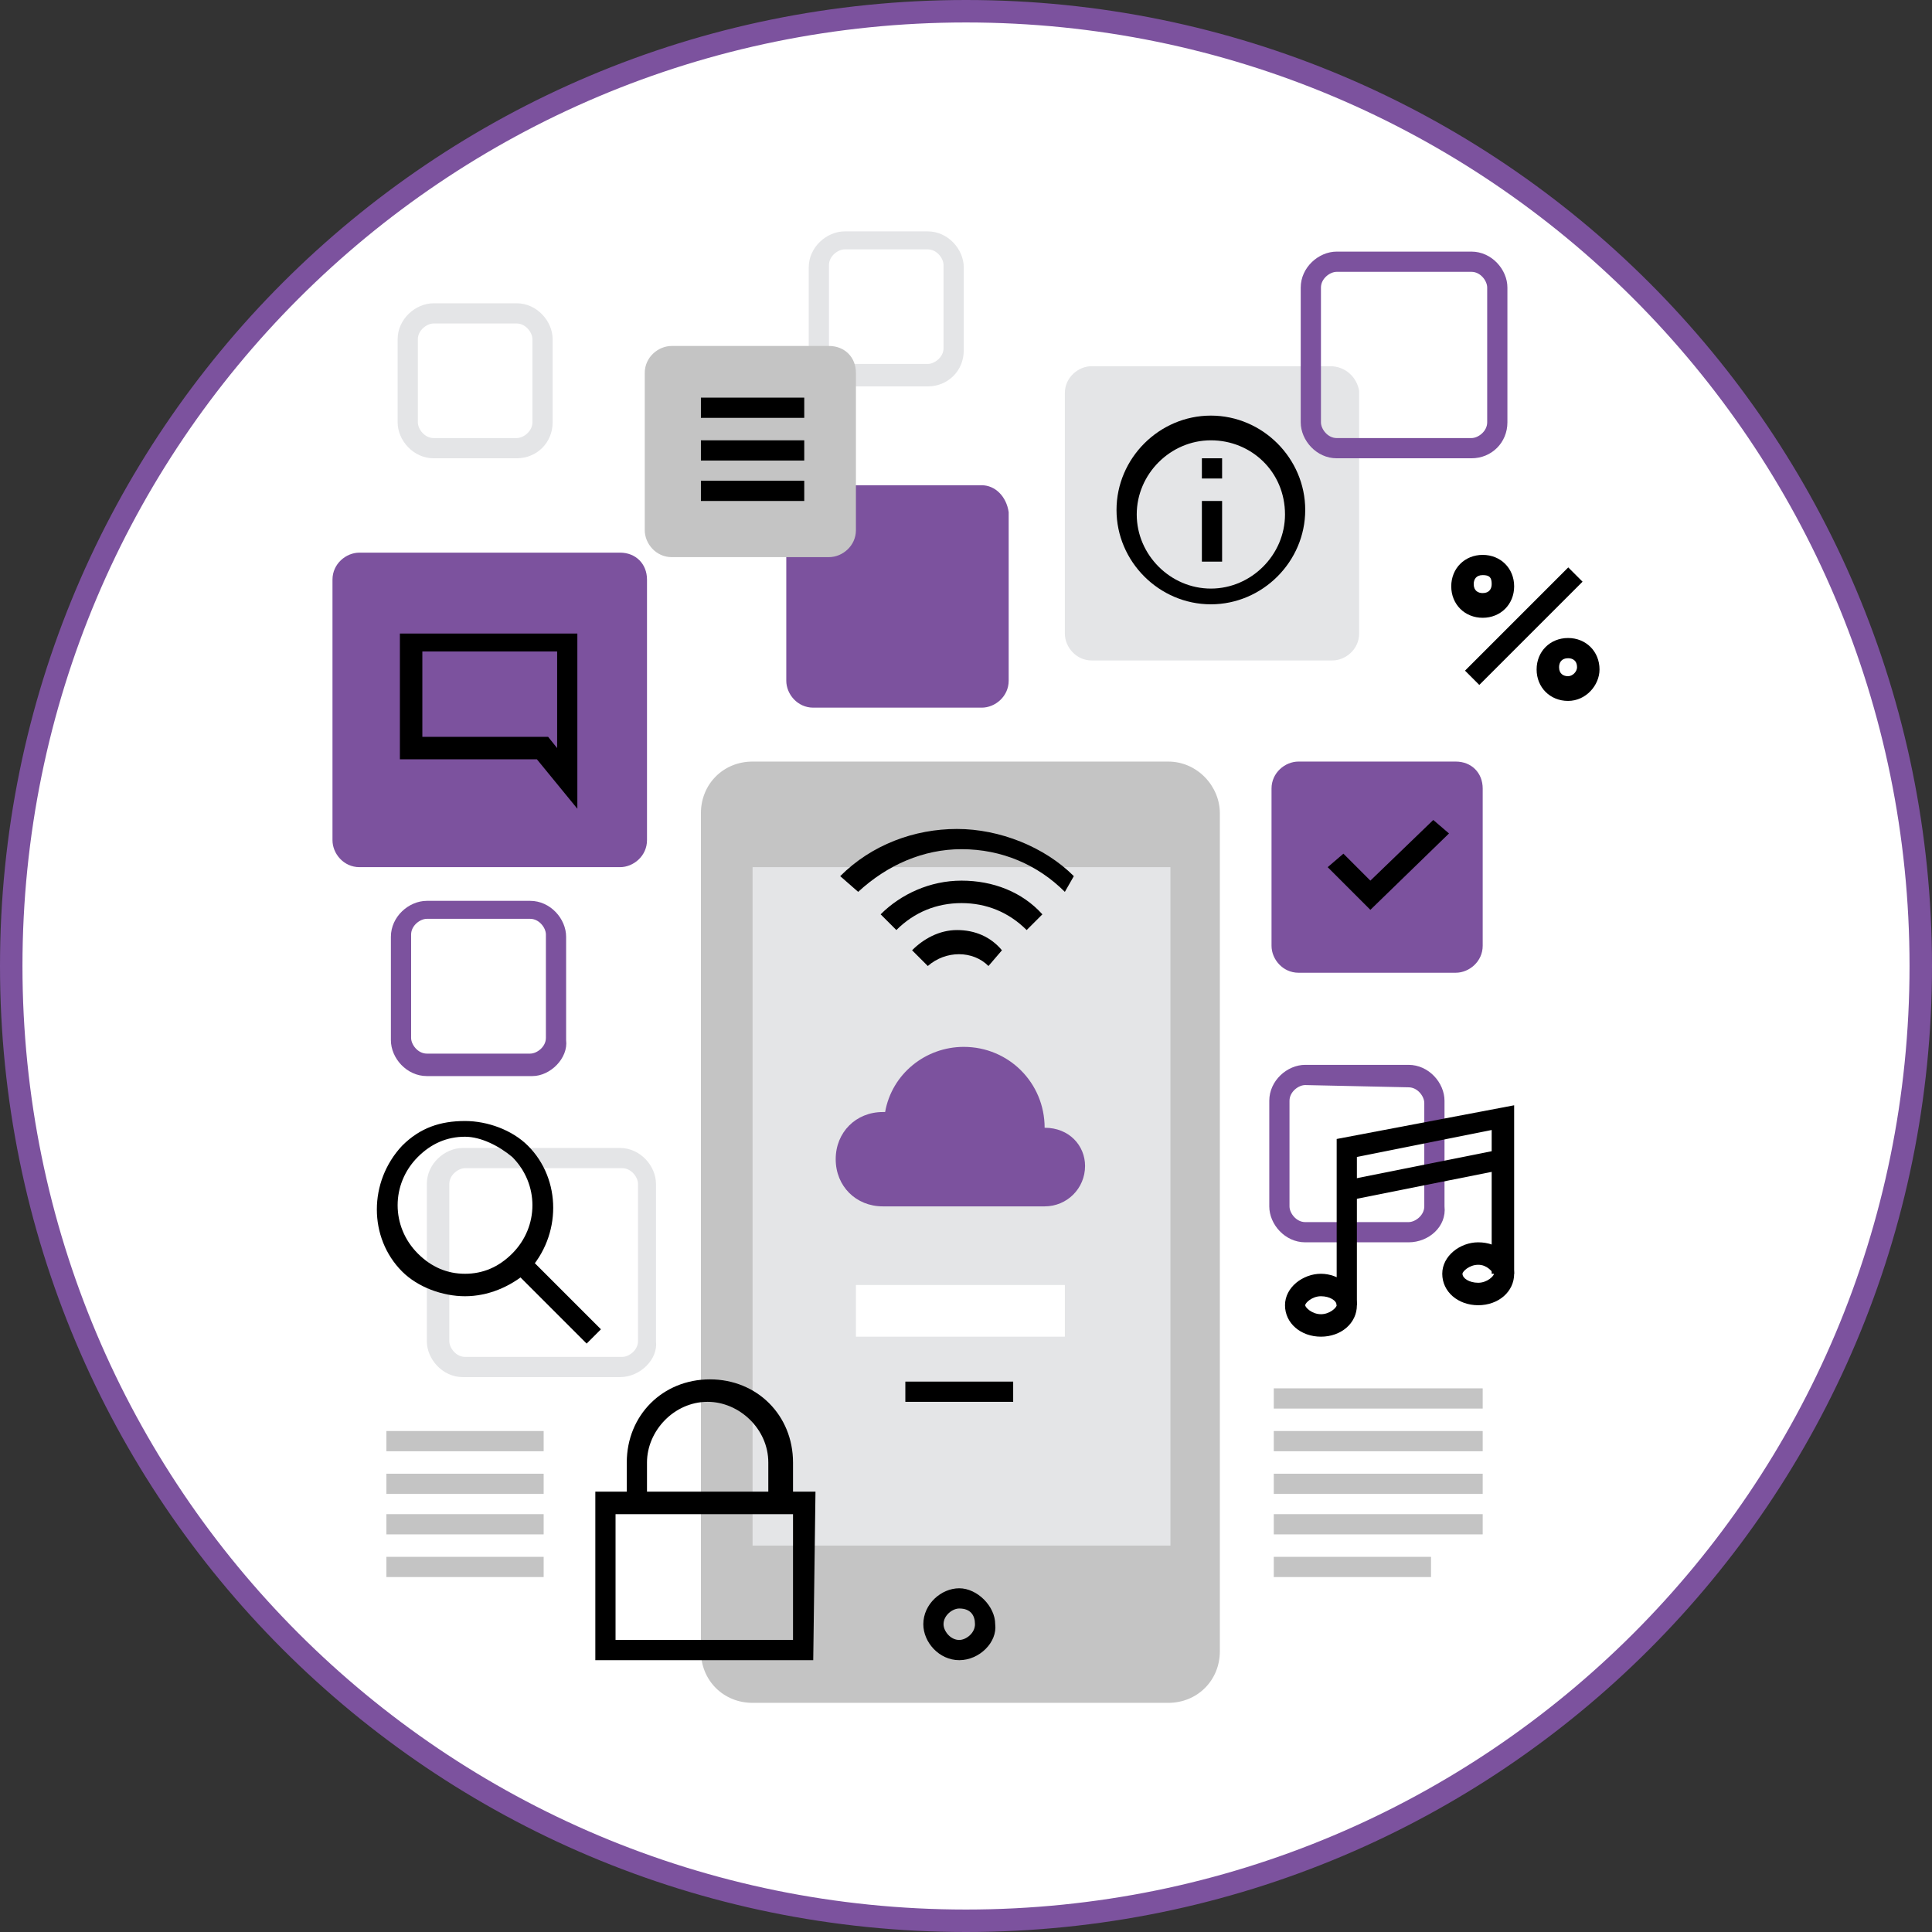<?xml version="1.0" encoding="utf-8"?>
<!-- Generator: Adobe Illustrator 23.0.1, SVG Export Plug-In . SVG Version: 6.00 Build 0)  -->
<svg version="1.1" id="art" xmlns="http://www.w3.org/2000/svg" xmlns:xlink="http://www.w3.org/1999/xlink" x="0px" y="0px"
	 viewBox="0 0 86 86" style="enable-background:new 0 0 86 86;" xml:space="preserve">
<rect x="0" y="0" width="86" height="86" fill="#333333" stroke="none"/>
<style type="text/css">
	.st0{fill-rule:evenodd;clip-rule:evenodd;fill:#FFFFFF;stroke:#7C529E;stroke-miterlimit:10;}
	.st1{fill:#7C529E;}
	.st2{fill:#C4C4C4;}
	.st3{fill:#E4E5E7;}
	.st4{fill:#FFFFFF;}
</style>
<path class="st0" d="M43,0.5c23.5,0,42.5,19,42.5,42.5S66.5,85.5,43,85.5S0.5,66.5,0.5,43S19.5,0.5,43,0.5z"/>
<path class="st1" d="M23.7,47.9H19c-0.9,0-1.6-0.8-1.6-1.6v-4.6c0-0.9,0.8-1.6,1.6-1.6h4.6c0.9,0,1.6,0.8,1.6,1.6v4.6
	C25.3,47.1,24.5,47.9,23.7,47.9z M19,40.9c-0.3,0-0.7,0.3-0.7,0.7v4.6c0,0.3,0.3,0.7,0.7,0.7h4.6c0.3,0,0.7-0.3,0.7-0.7v-4.6
	c0-0.3-0.3-0.7-0.7-0.7H19z"/>
<g>
	<g>
		<path class="st2" d="M52,33.9H33.5c-1.3,0-2.3,1-2.3,2.3v37.3c0,1.3,1,2.3,2.3,2.3H52c1.3,0,2.3-1,2.3-2.3V36.2
			C54.3,35,53.3,33.9,52,33.9z"/>
	</g>
	<g>
		<rect x="33.5" y="38.6" class="st3" width="18.6" height="30.2"/>
	</g>
	<g>
		<path d="M42.7,73.9c-0.9,0-1.6-0.8-1.6-1.6c0-0.9,0.8-1.6,1.6-1.6s1.6,0.8,1.6,1.6C44.4,73.1,43.6,73.9,42.7,73.9z M42.7,71.6
			c-0.3,0-0.7,0.3-0.7,0.7c0,0.3,0.3,0.7,0.7,0.7c0.3,0,0.7-0.3,0.7-0.7S43.2,71.6,42.7,71.6z"/>
	</g>
</g>
<g>
	<path class="st1" d="M46.5,50.2c0-2-1.6-3.6-3.6-3.6c-1.7,0-3.2,1.2-3.5,2.9h-0.1c-1.2,0-2.1,0.9-2.1,2.1s0.9,2.1,2.1,2.1h7.2
		c1,0,1.8-0.8,1.8-1.8C48.3,51,47.6,50.2,46.5,50.2z"/>
</g>
<g>
	<rect x="38.1" y="57.2" class="st4" width="9.3" height="2.3"/>
</g>
<g>
	<rect x="40.3" y="61.5" width="4.8" height="0.9"/>
</g>
<path class="st3" d="M27.6,61.3h-7c-0.9,0-1.6-0.8-1.6-1.6v-7c0-0.9,0.8-1.6,1.6-1.6h7c0.9,0,1.6,0.8,1.6,1.6v7
	C29.3,60.5,28.5,61.3,27.6,61.3z M20.7,52c-0.3,0-0.7,0.3-0.7,0.7v7c0,0.3,0.3,0.7,0.7,0.7h7c0.3,0,0.7-0.3,0.7-0.7v-7
	c0-0.3-0.3-0.7-0.7-0.7H20.7z"/>
<path class="st3" d="M23,20.4h-3.7c-0.9,0-1.6-0.8-1.6-1.6v-3.7c0-0.9,0.8-1.6,1.6-1.6H23c0.9,0,1.6,0.8,1.6,1.6v3.7
	C24.6,19.7,23.9,20.4,23,20.4z M19.3,14.4c-0.3,0-0.7,0.3-0.7,0.7v3.7c0,0.3,0.3,0.7,0.7,0.7H23c0.3,0,0.7-0.3,0.7-0.7v-3.7
	c0-0.3-0.3-0.7-0.7-0.7H19.3z"/>
<path class="st3" d="M41.3,17.2h-3.7c-0.9,0-1.6-0.8-1.6-1.6v-3.7c0-0.9,0.8-1.6,1.6-1.6h3.7c0.9,0,1.6,0.8,1.6,1.6v3.7
	C42.9,16.5,42.2,17.2,41.3,17.2z M37.6,11.1c-0.3,0-0.7,0.3-0.7,0.7v3.7c0,0.3,0.3,0.7,0.7,0.7h3.7c0.3,0,0.7-0.3,0.7-0.7v-3.7
	c0-0.3-0.3-0.7-0.7-0.7C41.3,11.1,37.6,11.1,37.6,11.1z"/>
<path class="st1" d="M43.7,21.6h-7.5c-0.6,0-1.2,0.5-1.2,1.2v7.5c0,0.6,0.5,1.2,1.2,1.2h7.5c0.6,0,1.2-0.5,1.2-1.2v-7.5
	C44.8,22.1,44.3,21.6,43.7,21.6z"/>
<path class="st2" d="M36.9,15.4h-7c-0.6,0-1.2,0.5-1.2,1.2v7c0,0.6,0.5,1.2,1.2,1.2h7c0.6,0,1.2-0.5,1.2-1.2v-7
	C38.1,15.9,37.6,15.4,36.9,15.4z"/>
<path class="st1" d="M64.8,33.9h-7c-0.6,0-1.2,0.5-1.2,1.2v7c0,0.6,0.5,1.2,1.2,1.2h7c0.6,0,1.2-0.5,1.2-1.2v-7
	C66,34.4,65.5,33.9,64.8,33.9z"/>
<path class="st1" d="M62.7,55.3h-4.6c-0.9,0-1.6-0.8-1.6-1.6V49c0-0.9,0.8-1.6,1.6-1.6h4.6c0.9,0,1.6,0.8,1.6,1.6v4.7
	C64.4,54.6,63.6,55.3,62.7,55.3z M58.1,48.3c-0.3,0-0.7,0.3-0.7,0.7v4.7c0,0.3,0.3,0.7,0.7,0.7h4.6c0.3,0,0.7-0.3,0.7-0.7v-4.6
	c0-0.3-0.3-0.7-0.7-0.7L58.1,48.3L58.1,48.3z"/>
<path class="st3" d="M59.2,16.3H48.6c-0.6,0-1.2,0.5-1.2,1.2v10.7c0,0.6,0.5,1.2,1.2,1.2h10.7c0.6,0,1.2-0.5,1.2-1.2V17.4
	C60.4,16.8,59.9,16.3,59.2,16.3z"/>
<path class="st1" d="M27.6,24.6H16c-0.6,0-1.2,0.5-1.2,1.2v11.6c0,0.6,0.5,1.2,1.2,1.2h11.6c0.6,0,1.2-0.5,1.2-1.2V25.8
	C28.8,25.1,28.3,24.6,27.6,24.6z"/>
<g>
	<path d="M45.7,41.4c-0.8-0.8-1.8-1.2-2.9-1.2c-1.1,0-2.1,0.4-2.9,1.2l-0.7-0.7c0.9-0.9,2.2-1.5,3.6-1.5s2.7,0.5,3.6,1.5L45.7,41.4z
		"/>
</g>
<g>
	<path d="M47.4,39.7c-1.2-1.2-2.8-1.9-4.6-1.9c-1.7,0-3.3,0.7-4.6,1.9L37.4,39c1.4-1.4,3.3-2.1,5.2-2.1s3.9,0.8,5.2,2.1L47.4,39.7z"
		/>
</g>
<g>
	<path d="M44,43c-0.7-0.7-1.9-0.7-2.7,0l-0.7-0.7c0.5-0.5,1.2-0.9,2-0.9s1.5,0.3,2,0.9L44,43z"/>
</g>
<path class="st1" d="M65.5,20.4h-6c-0.9,0-1.6-0.8-1.6-1.6v-6c0-0.9,0.8-1.6,1.6-1.6h6c0.9,0,1.6,0.8,1.6,1.6v6
	C67.1,19.7,66.4,20.4,65.5,20.4z M59.5,12.1c-0.3,0-0.7,0.3-0.7,0.7v6c0,0.3,0.3,0.7,0.7,0.7h6c0.3,0,0.7-0.3,0.7-0.7v-6
	c0-0.3-0.3-0.7-0.7-0.7C65.5,12.1,59.5,12.1,59.5,12.1z"/>
<polygon points="61,40.5 59.1,38.6 59.8,38 61,39.2 63.8,36.5 64.5,37.1 "/>
<g>
	<rect x="31.2" y="17.7" width="4.6" height="0.9"/>
</g>
<g>
	<rect x="31.2" y="19.6" width="4.6" height="0.9"/>
</g>
<g>
	<rect x="31.2" y="21.4" width="4.6" height="0.9"/>
</g>
<path d="M25.7,36l-1.8-2.2h-6.1v-5.6h7.9V36z M18.8,32.8h5.6l0.4,0.5V29h-6V32.8z"/>
<path d="M53.9,26.9c-2.3,0-4.2-1.9-4.2-4.2s1.9-4.2,4.2-4.2s4.2,1.9,4.2,4.2S56.2,26.9,53.9,26.9z M53.9,19.6
	c-1.8,0-3.3,1.5-3.3,3.3s1.5,3.3,3.3,3.3s3.3-1.5,3.3-3.3C57.2,21,55.7,19.6,53.9,19.6z"/>
<g>
	<rect x="53.5" y="22.3" width="0.9" height="2.7"/>
</g>
<g>
	<rect x="53.5" y="20.4" width="0.9" height="0.9"/>
</g>
<g>
	<path d="M66,27.5c-0.8,0-1.4-0.6-1.4-1.4s0.6-1.4,1.4-1.4s1.4,0.6,1.4,1.4S66.8,27.5,66,27.5z M66,25.6c-0.3,0-0.4,0.2-0.4,0.4
		c0,0.3,0.2,0.4,0.4,0.4c0.3,0,0.4-0.2,0.4-0.4C66.4,25.7,66.3,25.6,66,25.6z"/>
</g>
<g>
	<path d="M69.8,31.2c-0.8,0-1.4-0.6-1.4-1.4s0.6-1.4,1.4-1.4s1.4,0.6,1.4,1.4C71.2,30.5,70.6,31.2,69.8,31.2z M69.8,29.3
		c-0.3,0-0.4,0.2-0.4,0.4c0,0.3,0.2,0.4,0.4,0.4s0.4-0.2,0.4-0.4C70.2,29.4,70,29.3,69.8,29.3z"/>
</g>
<g>
	<rect x="64.6" y="27.4" transform="matrix(0.707 -0.707 0.707 0.707 0.169 56.153)" width="6.5" height="0.9"/>
</g>
<g>
	<path d="M20.7,57.7c-1,0-2.1-0.4-2.8-1.1c-1.5-1.5-1.5-4,0-5.6c0.8-0.8,1.7-1.1,2.8-1.1c1,0,2.1,0.4,2.8,1.1c1.5,1.5,1.5,4,0,5.6
		C22.7,57.3,21.7,57.7,20.7,57.7z M20.7,50.6c-0.8,0-1.5,0.3-2.1,0.9c-1.2,1.2-1.2,3.1,0,4.3c0.6,0.6,1.3,0.9,2.1,0.9
		c0.8,0,1.5-0.3,2.1-0.9c1.2-1.2,1.2-3.1,0-4.3C22.2,51,21.4,50.6,20.7,50.6z"/>
</g>
<g>
	<rect x="24.3" y="55.5" transform="matrix(0.707 -0.707 0.707 0.707 -33.628 34.426)" width="0.9" height="4.7"/>
</g>
<g>
	<polygon points="60.4,58.1 59.5,58.1 59.5,50.7 67.4,49.2 67.4,56.7 66.4,56.7 66.4,50.3 60.4,51.5 	"/>
</g>
<g>
	<rect x="59.9" y="51.8" transform="matrix(0.981 -0.196 0.196 0.981 -9.024 13.47)" width="7.1" height="0.9"/>
</g>
<g>
	<path d="M58.8,59.5c-0.9,0-1.6-0.6-1.6-1.4s0.8-1.4,1.6-1.4s1.6,0.6,1.6,1.4S59.7,59.5,58.8,59.5z M58.8,57.7
		c-0.4,0-0.7,0.3-0.7,0.4s0.3,0.4,0.7,0.4s0.7-0.3,0.7-0.4C59.5,57.9,59.2,57.7,58.8,57.7z"/>
</g>
<g>
	<path d="M65.8,58.1c-0.9,0-1.6-0.6-1.6-1.4c0-0.8,0.8-1.4,1.6-1.4c0.9,0,1.6,0.6,1.6,1.4S66.7,58.1,65.8,58.1z M65.8,56.3
		c-0.4,0-0.7,0.3-0.7,0.4c0,0.2,0.3,0.4,0.7,0.4s0.7-0.3,0.7-0.4C66.4,56.6,66.2,56.3,65.8,56.3z"/>
</g>
<g>
	<path d="M36.2,73.9h-9.7v-7.5h9.8L36.2,73.9L36.2,73.9z M27.4,73h7.9v-5.6h-7.9V73z"/>
</g>
<g>
	<path d="M35.1,67h-0.9v-1.9c0-1.5-1.3-2.7-2.7-2.7c-1.5,0-2.7,1.3-2.7,2.7V67h-0.9v-1.9c0-2.1,1.6-3.7,3.7-3.7s3.7,1.6,3.7,3.7V67
		H35.1z"/>
</g>
<g>
	<rect x="17.2" y="63.7" class="st2" width="7" height="0.9"/>
</g>
<g>
	<rect x="17.2" y="65.6" class="st2" width="7" height="0.9"/>
</g>
<g>
	<rect x="17.2" y="67.4" class="st2" width="7" height="0.9"/>
</g>
<g>
	<rect x="17.2" y="69.3" class="st2" width="7" height="0.9"/>
</g>
<g>
	<rect x="56.7" y="63.7" class="st2" width="9.3" height="0.9"/>
</g>
<g>
	<rect x="56.7" y="61.8" class="st2" width="9.3" height="0.9"/>
</g>
<g>
	<rect x="56.7" y="65.6" class="st2" width="9.3" height="0.9"/>
</g>
<g>
	<rect x="56.7" y="67.4" class="st2" width="9.3" height="0.9"/>
</g>
<g>
	<rect x="56.7" y="69.3" class="st2" width="7" height="0.9"/>
</g>
</svg>
